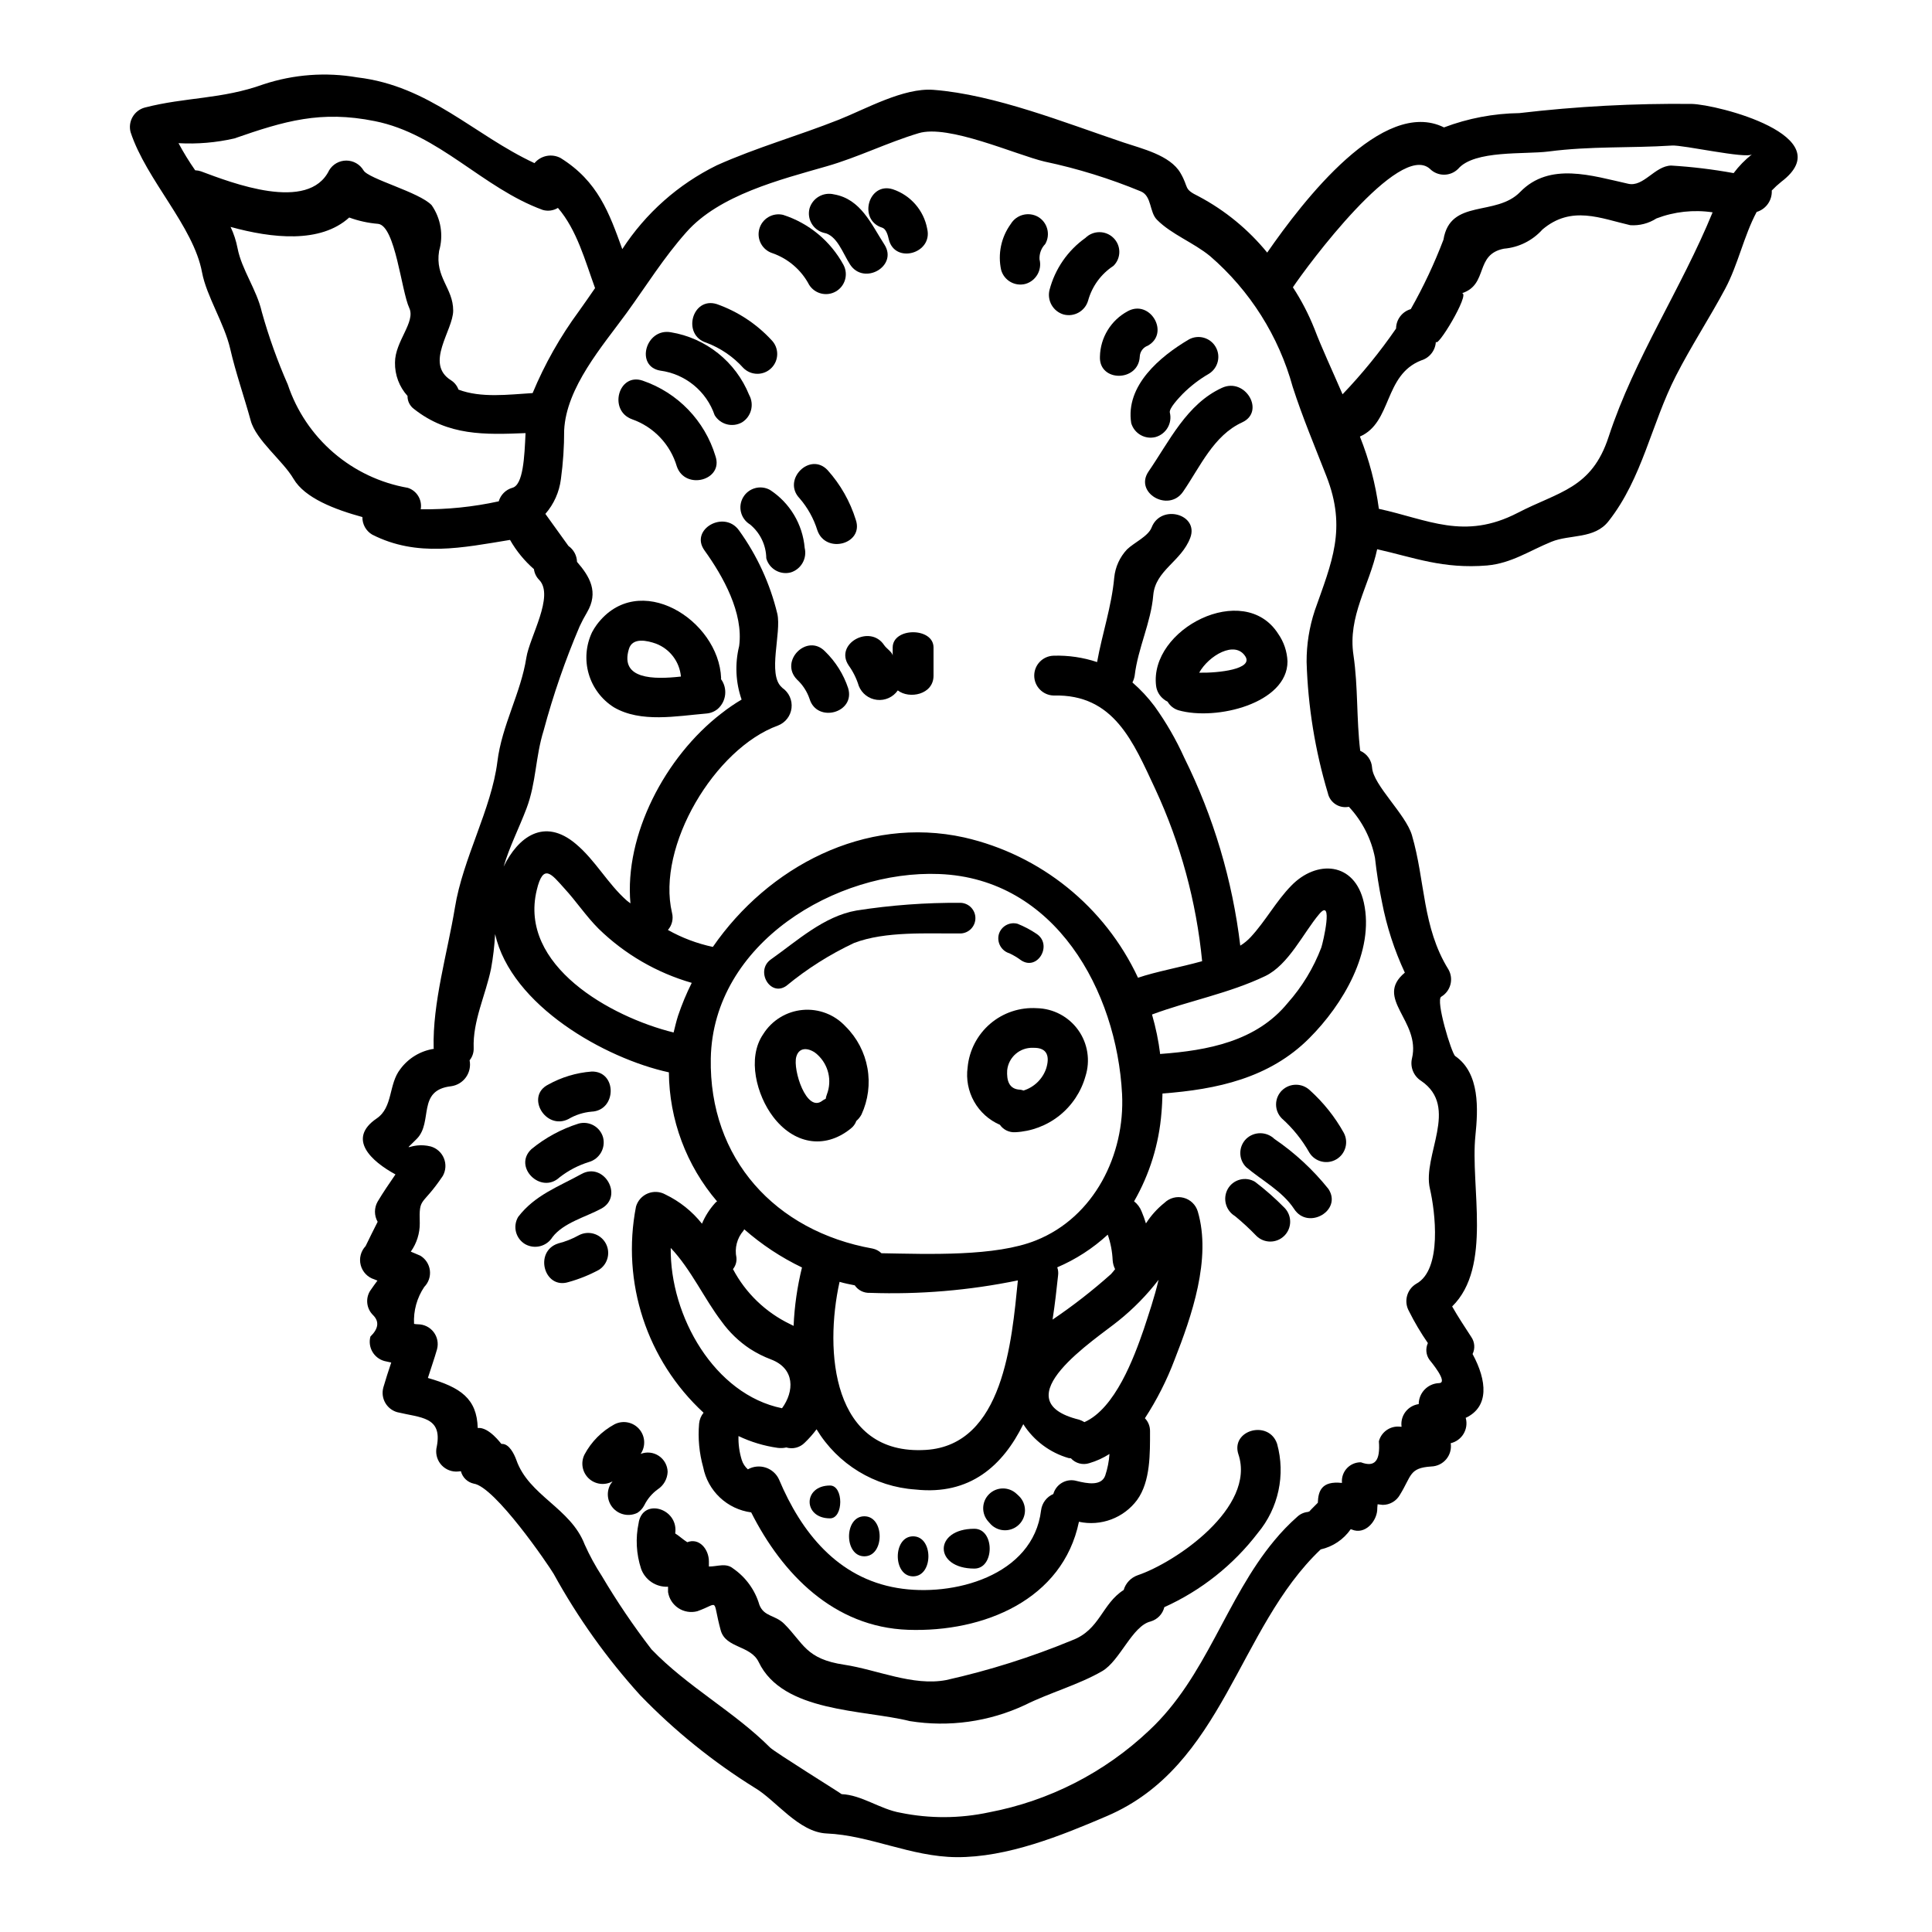 <?xml version="1.0" encoding="UTF-8"?>
<!-- Uploaded to: SVG Find, www.svgfind.com, Generator: SVG Find Mixer Tools -->
<svg fill="#000000" width="800px" height="800px" version="1.1" viewBox="144 144 512 512" xmlns="http://www.w3.org/2000/svg">
 <g>
  <path d="m538.15 293.85c6.438-0.594 11.148-3.898 16.992-6.277 4.867-2 11.414-0.648 15.152-5.469 8.98-11.414 11.312-25.758 17.859-38.531 4.008-7.848 8.875-15.266 13.043-23.059 3.41-6.383 4.926-13.961 8.336-20.348v0.004c2.484-0.742 4.141-3.09 4.004-5.68 0.793-0.832 1.645-1.613 2.543-2.332 15.965-12.121-16.992-20.469-23.758-20.617-15.262-0.164-30.52 0.648-45.68 2.434-6.824 0.094-13.582 1.375-19.965 3.789-16.223-8.023-37.332 19.43-46.855 33.176-4.992-6.117-11.156-11.18-18.129-14.883-4.219-2.055-2.488-2.164-4.867-6.223-2.754-4.723-10.234-6.438-15.047-8.066-15.477-5.195-34.152-12.715-50.441-13.961-7.898-0.594-17.914 5.086-25 7.898-10.77 4.277-21.809 7.359-32.418 12.121v0.004c-10.184 5.008-18.824 12.676-25.008 22.191-3.465-9.582-6.438-17.969-16.344-24.141h0.004c-2.34-1.246-5.231-0.68-6.93 1.355-16.137-7.523-27.766-20.469-46.977-22.73-8.305-1.434-16.836-0.801-24.84 1.84-11.094 4.004-20.621 3.352-31.488 6.168-2.809 0.781-4.473 3.672-3.734 6.496 4.168 12.719 16.668 24.895 18.941 37.18 1.18 6.297 5.902 13.477 7.477 20.297 1.406 6.168 3.734 12.824 5.41 18.941 1.406 5.25 8.551 10.664 11.363 15.477 2.977 5.09 10.934 8.121 18.238 10.121l0.004-0.004c-0.035 1.906 0.957 3.688 2.598 4.656 11.906 6.062 23.918 3.465 36.531 1.406 1.66 2.918 3.801 5.535 6.332 7.742 0.137 1.086 0.633 2.094 1.406 2.867 4.059 4.223-2.543 15.102-3.41 20.566-1.461 9.418-6.496 17.914-7.684 27.602-1.574 12.594-9.148 25.586-11.258 38.695-1.969 11.961-5.957 25.219-5.629 37.234h0.004c0.039 0.043 0.055 0.102 0.051 0.16-3.551 0.543-6.742 2.469-8.879 5.356-3.191 4.062-1.895 10.121-6.277 13.098-7.953 5.41-1.406 11.363 4.981 14.828-1.621 2.363-3.246 4.723-4.723 7.199-0.949 1.66-0.949 3.699 0 5.359-1.082 2.164-2.164 4.273-3.191 6.438-1.277 1.352-1.77 3.262-1.293 5.059 0.473 1.797 1.84 3.219 3.617 3.762l0.812 0.328c-0.594 0.812-1.242 1.676-1.969 2.754-1.254 2.059-0.914 4.711 0.812 6.391 1.676 1.676 1.461 3.57-0.703 5.68-0.367 1.355-0.18 2.805 0.52 4.019 0.703 1.219 1.859 2.109 3.215 2.473 0.699 0.164 1.242 0.273 1.781 0.395-0.754 2.215-1.457 4.434-2.109 6.656h0.004c-0.75 2.805 0.887 5.695 3.68 6.496 6.223 1.516 12.016 1.137 10.5 9.094v-0.004c-0.398 1.582-0.055 3.262 0.934 4.559 0.992 1.297 2.519 2.066 4.152 2.098 0.434-0.008 0.867-0.043 1.301-0.105 0.418 1.656 1.738 2.934 3.406 3.297 5.629 0.812 19.754 21.488 21.215 23.973v0.004c6.356 11.551 14.035 22.324 22.891 32.094 9.09 9.41 19.309 17.664 30.418 24.566 5.512 3.246 11.578 11.746 18.996 12.07 11.473 0.484 22.297 6.168 34.367 6.277 13.477 0.105 27.766-5.684 39.887-10.879 31.008-13.262 34.637-49.789 56.68-70.68v0.004c3.231-0.727 6.066-2.641 7.953-5.359 0.105 0.055 0.215 0.055 0.324 0.109 3.414 1.41 6.441-2.059 6.691-5.09 0.008-0.543 0.043-1.082 0.109-1.621l1.355 0.16h-0.004c1.883 0 3.621-1.012 4.547-2.652 3.148-5.086 2.434-7.144 8.332-7.523 1.535-0.047 2.977-0.75 3.957-1.926 0.984-1.18 1.414-2.723 1.184-4.242 1.414-0.332 2.637-1.219 3.391-2.461 0.75-1.242 0.977-2.734 0.617-4.141-0.055-0.051-0.055-0.051-0.055-0.105 6.277-2.926 5.684-9.84 1.844-16.926h-0.004c0.707-1.449 0.582-3.164-0.324-4.492-1.785-2.754-3.519-5.356-5.086-8.117 10.715-10.5 4.762-31.824 6.168-45.301 0.703-6.871 1.242-16.508-5.356-21.055-0.977-0.703-5.305-14.957-3.68-15.742h-0.004c2.484-1.484 3.324-4.684 1.895-7.199-6.984-11.258-6.117-23.43-9.688-35.609-1.625-5.512-10.234-13.262-10.551-17.859v0.004c-0.117-1.973-1.336-3.711-3.148-4.496-1.027-8.551-0.539-16.832-1.785-25.328-1.574-10.336 4.223-18.453 6.277-28.086 9.828 2.207 17.402 5.277 29.188 4.301zm-258.41-20.566c-1.723 0.504-3.066 1.852-3.57 3.574-6.789 1.488-13.727 2.195-20.676 2.109 0.445-2.481-1.012-4.906-3.41-5.684-7.281-1.27-14.082-4.484-19.684-9.305-5.602-4.82-9.797-11.066-12.137-18.078-2.742-6.231-5.039-12.652-6.875-19.211-1.355-5.957-5.356-11.258-6.438-16.926-0.375-1.945-0.992-3.836-1.844-5.629 10.988 3.031 23.812 4.438 31.445-2.492v0.004c2.473 0.906 5.059 1.469 7.684 1.68 4.547 0.594 6.117 17.75 8.227 22.297 1.73 3.731-3.785 8.82-3.785 14.449-0.062 3.269 1.125 6.438 3.32 8.859-0.027 1.371 0.621 2.664 1.73 3.465 9.055 7.144 18.777 6.816 29.547 6.383-0.289 6.336-0.609 13.801-3.535 14.504zm5.41-25.113c-6.438 0.395-13.637 1.355-19.645-0.918v0.004c-0.371-1.031-1.074-1.91-2.004-2.492-7.035-4.438 0.598-13.207 0.598-18.457 0-6.008-4.871-8.766-3.734-15.805v0.004c1.207-4.129 0.484-8.582-1.965-12.121-3.246-3.465-16.832-6.984-18.078-9.258-0.957-1.598-2.684-2.574-4.547-2.574s-3.59 0.977-4.547 2.574c-5.465 11.258-25.867 3.301-33.984 0.273-0.488-0.164-1-0.254-1.52-0.273-1.609-2.305-3.086-4.707-4.414-7.184 4.957 0.273 9.934-0.145 14.773-1.25 13.383-4.652 22.945-7.477 37.234-4.598 17.102 3.41 28.52 17.711 44.539 23.543h0.004c1.352 0.387 2.801 0.188 4-0.543 5.035 5.844 7.199 14.016 9.84 21.254-1.41 2.055-2.812 4.059-4.277 6.117-4.945 6.715-9.066 14.004-12.273 21.707zm223.24 123.23c0.434 3.84 1.027 7.738 1.844 11.637 1.238 6.465 3.277 12.754 6.062 18.723-8.266 6.871 4.273 12.719 1.895 22.73h-0.004c-0.539 2.301 0.438 4.691 2.438 5.957 10.234 6.981 0.215 19.75 2.328 28.625 1.355 5.844 3.352 21.43-3.68 25.168-2.461 1.5-3.297 4.68-1.895 7.199 1.469 2.945 3.148 5.785 5.023 8.492-0.66 1.43-0.512 3.098 0.391 4.387 0.324 0.434 5.195 6.172 2.543 6.223-2.984 0.121-5.348 2.574-5.359 5.562-1.398 0.195-2.664 0.938-3.519 2.062-0.852 1.125-1.223 2.547-1.027 3.945-0.328-0.055-0.598 0-0.922-0.055-2.387-0.02-4.484 1.586-5.09 3.894 0.395 5.141-1.027 6.984-4.762 5.574-1.387-0.02-2.723 0.539-3.68 1.547-0.957 1.012-1.445 2.375-1.352 3.762v0.16c-5.41-0.594-6.277 2.164-6.387 5.25-0.703 0.754-1.621 1.574-2.269 2.328v-0.004c-0.117 0.004-0.23 0.043-0.328 0.109-1.047 0.098-2.035 0.535-2.812 1.246-2.203 1.945-4.246 4.062-6.113 6.328-12.938 15.535-17.969 36.152-33.176 50.332v0.004c-11.773 11.145-26.504 18.676-42.434 21.699-7.734 1.66-15.734 1.699-23.484 0.109-5.359-0.922-10.285-4.723-15.586-4.926 0-0.109-17.75-11.152-18.945-12.34-9.578-9.582-21.863-16.074-31.441-26.031-4.773-6.203-9.168-12.691-13.152-19.426-1.73-2.656-3.25-5.445-4.547-8.34-3.731-9.738-14.828-12.934-18.129-22.457-0.594-1.621-1.895-4.219-3.734-4.219h-0.215c-0.051 0-3.297-4.547-6.273-4.223-0.215-7.793-4.547-10.77-13.207-13.258 0.812-2.598 1.676-4.981 2.434-7.633h-0.004c0.414-1.574 0.078-3.25-0.914-4.539-0.992-1.289-2.527-2.047-4.156-2.051-0.344-0.008-0.688-0.043-1.027-0.109-0.184-3.473 0.766-6.91 2.707-9.797 1.141-1.156 1.688-2.769 1.488-4.379-0.199-1.613-1.129-3.043-2.516-3.887-0.867-0.395-1.676-0.699-2.543-1.082 1.562-2.195 2.398-4.824 2.379-7.519-0.215-7.25 0.484-4.168 6.113-12.555v-0.004c0.801-1.43 0.906-3.148 0.285-4.664-0.621-1.52-1.902-2.668-3.477-3.129-5.41-1.352-8.012 2.332-3.734-2 4.441-4.441-0.051-12.938 9.148-13.965 1.578-0.223 2.992-1.086 3.914-2.383 0.922-1.301 1.27-2.926 0.957-4.488 0.734-0.898 1.117-2.031 1.082-3.191-0.273-7.254 3.148-14.02 4.598-21.055 0.555-3.039 0.918-6.113 1.082-9.199 4.277 18.941 29.125 32.957 46.051 36.637 0.102 12.551 4.621 24.66 12.773 34.203-0.16 0.16-0.324 0.16-0.484 0.395-1.48 1.621-2.672 3.488-3.519 5.512-2.602-3.277-5.914-5.922-9.688-7.738-1.43-0.801-3.148-0.902-4.664-0.281s-2.668 1.898-3.129 3.473c-3.914 20.086 2.859 40.766 17.902 54.641-0.668 0.816-1.078 1.816-1.18 2.867-0.34 3.894 0.027 7.816 1.082 11.582 0.602 3.074 2.152 5.883 4.434 8.027 2.281 2.148 5.18 3.523 8.285 3.934 8.223 16.293 21.859 30.414 41.559 31.117 20.133 0.703 41.023-8.012 45.301-28.629h0.004c2.852 0.621 5.828 0.402 8.562-0.625 2.734-1.023 5.117-2.82 6.856-5.164 3.574-4.926 3.414-12.445 3.414-18.184v-0.004c0.031-1.289-0.457-2.535-1.355-3.461 3.168-4.863 5.801-10.051 7.852-15.477 4.547-11.582 9.84-26.789 6.168-39.293-0.527-1.793-1.953-3.176-3.758-3.652-1.801-0.477-3.723 0.027-5.066 1.324-1.926 1.539-3.59 3.387-4.922 5.469-0.324-1.07-0.703-2.121-1.137-3.148-0.414-1.066-1.105-2-2.004-2.707 4.129-7.191 6.606-15.215 7.254-23.484 0.16-1.68 0.215-3.414 0.273-5.09 14.395-1.082 28.34-4.059 38.91-14.664 8.875-8.875 17.32-23.004 14.449-35.938-2.438-10.879-12.594-11.363-19.266-4.438-4.008 4.113-6.766 9.309-10.664 13.527v0.004c-0.828 0.898-1.773 1.684-2.816 2.324-2.07-17.316-7.086-34.156-14.832-49.781-2.172-4.816-4.816-9.402-7.906-13.691-1.715-2.293-3.676-4.398-5.844-6.277 0.289-0.562 0.488-1.164 0.594-1.785 0.871-7.359 4.328-14.07 4.93-21.375 0.594-6.606 7.414-8.875 9.797-15.152 2.383-6.277-7.793-9.094-10.234-2.754-0.922 2.363-4.656 4.004-6.496 5.789v-0.004c-1.934 2.047-3.133 4.676-3.41 7.477-0.699 7.684-3.191 14.883-4.543 22.402v0.004c-3.715-1.238-7.613-1.809-11.523-1.691-2.859 0.078-5.137 2.418-5.137 5.277s2.277 5.199 5.137 5.277c16.02-0.434 21.105 12.34 26.949 24.797 6.68 14.395 10.875 29.816 12.41 45.609-5.844 1.625-12.18 2.754-16.992 4.383v0.004c-8.793-18.836-25.785-32.559-46.051-37.18-26.41-5.844-52.012 7.848-66.621 29.008-4.172-0.887-8.188-2.402-11.906-4.492 1.09-1.242 1.496-2.945 1.082-4.547-4.168-17.645 11.363-43.566 28.086-49.629 1.961-0.758 3.34-2.535 3.586-4.621 0.246-2.086-0.676-4.141-2.406-5.336-0.105-0.055-0.105-0.16-0.215-0.215-3.785-3.41 0-14.395-1.137-19.43-1.918-7.973-5.375-15.492-10.176-22.137-3.938-5.469-13.094-0.215-9.145 5.305 4.981 6.926 10.391 16.613 9.199 25.379v0.004c-1.156 4.684-0.934 9.605 0.652 14.168-1.871 1.109-3.668 2.344-5.375 3.688-14.957 11.523-25.707 32.273-24.086 50.328-0.324-0.273-0.648-0.488-0.973-0.754-5.09-4.496-8.266-10.609-13.477-14.992-8.441-7.144-15.371-1.785-19.156 6.008 1.574-5.356 4.004-10.008 6.062-15.422 2.598-6.875 2.328-13.586 4.547-20.676 2.523-9.398 5.707-18.605 9.523-27.555 0.59-1.277 1.25-2.523 1.969-3.731 3.148-5.359 0.754-9.473-2.652-13.383-0.047-1.688-0.891-3.25-2.273-4.219-2.055-2.812-4.059-5.684-6.113-8.496 2.254-2.59 3.684-5.793 4.113-9.199 0.586-4.285 0.875-8.609 0.863-12.934 0.539-11.367 10.121-22.297 16.559-31.121 5.25-7.25 9.84-14.664 15.805-21.375 8.715-9.902 24.949-13.961 37.18-17.48 8.266-2.363 16.074-6.277 24.355-8.766 7.898-2.438 25.707 5.68 33.457 7.523v-0.004c8.723 1.844 17.254 4.488 25.488 7.898 2.926 1.242 2.219 5.512 4.273 7.523 3.789 3.844 9.742 6.062 14.07 9.637h0.004c10.566 9.129 18.184 21.191 21.887 34.656 2.598 8.066 5.844 15.742 8.93 23.648 5.465 13.965 1.406 22.828-3.086 35.613l0.004-0.004c-1.457 4.398-2.191 9.008-2.168 13.641 0.352 11.777 2.246 23.457 5.629 34.742 0.551 2.531 3.035 4.148 5.574 3.625 3.539 3.789 5.941 8.496 6.926 13.586zm-222.15 8.496c1.73-7.305 3.938-4.219 7.305-0.484 3.195 3.465 5.738 7.359 9.094 10.715 6.918 6.742 15.395 11.668 24.68 14.34-1.41 2.816-2.621 5.727-3.625 8.711-0.488 1.516-0.812 2.981-1.18 4.441-16.688-4.113-41.094-17.754-36.273-37.723zm52.926 97.418 0.004-0.004c-0.539-2.539 0.145-5.18 1.84-7.144 0.109-0.109 0.109-0.215 0.215-0.395l0.004 0.004c4.617 4.055 9.766 7.461 15.305 10.117-1.25 5.074-1.996 10.258-2.219 15.477l-0.973-0.484c-6.457-3.117-11.75-8.219-15.098-14.562 0.691-0.844 1.023-1.926 0.918-3.012zm3.574 24.137 0.004-0.004c1.754 1.133 3.621 2.074 5.574 2.812 6.438 2.438 6.172 8.496 2.926 12.938-17.863-3.629-29.715-24.355-29.496-42.484 5.356 5.629 8.984 13.637 13.477 19.484h-0.004c2.047 2.852 4.594 5.309 7.516 7.25zm7.359 26.25 0.004-0.004c0.758 0.102 1.527 0.066 2.269-0.105 1.73 0.516 3.606 0.035 4.875-1.25 1.148-1.098 2.203-2.289 3.148-3.57 5.609 9.281 15.395 15.242 26.215 15.965 14.449 1.574 23.164-6.332 28.574-17.32v0.004c2.781 4.352 7.051 7.547 12.012 8.984 0.215 0.051 0.395 0 0.598 0.051 1.23 1.352 3.133 1.859 4.871 1.301 1.891-0.555 3.695-1.375 5.356-2.438-0.129 1.953-0.512 3.883-1.133 5.738-1.031 2.812-4.762 2.109-7.578 1.406-1.277-0.363-2.648-0.203-3.805 0.449-1.16 0.648-2.012 1.738-2.367 3.016-1.777 0.762-3.012 2.414-3.246 4.332-2.109 17.375-23.379 23.059-38.102 20.566-15.805-2.648-25.434-14.719-31.336-28.734h0.004c-0.684-1.504-1.969-2.652-3.539-3.168-1.57-0.512-3.285-0.344-4.727 0.465-0.758-0.668-1.316-1.531-1.621-2.492-0.637-2.047-0.93-4.188-0.867-6.328 3.285 1.566 6.789 2.621 10.391 3.129zm16.398-44c1.301 0.395 2.652 0.648 4.008 0.922l0.004-0.008c0.895 1.32 2.41 2.078 4 2.004 13.164 0.469 26.34-0.641 39.238-3.301-1.625 16.18-3.844 43.621-24.355 44.922-24.953 1.566-26.957-26.25-22.898-44.543zm64.891 37.184v-0.004c-0.441-0.27-0.91-0.488-1.402-0.652-20.891-5.144 4.652-21.488 10.391-26.195v0.004c3.977-3.188 7.555-6.84 10.656-10.879-1.082 4.656-2.648 9.199-3.938 13.148-2.562 7.414-7.543 20.945-15.715 24.574zm-7.207-41.031c4.922-2.102 9.449-5.031 13.383-8.66 0.758 2.184 1.195 4.461 1.301 6.769 0.051 0.828 0.273 1.637 0.648 2.379-0.328 0.434-0.703 0.867-1.082 1.301-4.887 4.367-10.062 8.398-15.492 12.066 0.648-4.164 1.082-8.172 1.461-11.691 0.102-0.727 0.027-1.469-0.219-2.164zm-5.629-7.144c-10.715 4.328-28.465 3.629-40.965 3.41-0.652-0.633-1.473-1.062-2.359-1.242-25.762-4.598-43.352-23.812-42.863-50.383 0.594-30.574 33.281-49.953 60.504-48.871 30.797 1.18 47.086 31.012 48.492 58.34 0.789 16.07-7.383 32.578-22.805 38.746zm30.742-59.855c9.906-3.68 20.348-5.574 29.984-10.176 6.223-2.977 10.121-11.473 14.34-16.453 3.789-4.492 1.031 7.414 0.543 8.875v0.004c-2.059 5.41-5.086 10.398-8.93 14.723-8.332 10.176-21.215 12.555-33.66 13.477h-0.004c-0.039 0.004-0.078 0.02-0.109 0.051-0.441-3.551-1.168-7.062-2.164-10.496zm50.496-164.36c-2.754-6.387-5.574-12.395-7.477-17.426l-0.004 0.004c-1.523-3.824-3.426-7.488-5.68-10.938 3.731-5.574 28.195-38.695 36.312-31.391l0.004 0.004c0.988 0.992 2.336 1.547 3.738 1.547s2.746-0.555 3.738-1.547c4.328-5.035 17.645-3.785 23.973-4.602 11.207-1.461 21.598-0.867 32.688-1.574 2.871-0.215 19.594 3.57 21.215 2.328l0.004-0.004c-1.836 1.438-3.473 3.113-4.871 4.981-5.473-1-11.004-1.668-16.562-2.004-4.379 0.109-7.305 5.789-11.414 4.816-9.523-2.109-20.781-5.844-28.574 2.164-6.438 6.656-18.562 1.676-20.348 12.664-2.418 6.344-5.312 12.496-8.66 18.402-2.293 0.664-3.879 2.754-3.898 5.144-4.254 6.18-9 12.008-14.184 17.43zm20.836-8.984c2.266-0.672 3.836-2.727 3.894-5.086 0 2.598 9.203-12.719 6.93-12.719 7.086-2.332 3.246-10.285 11.148-11.809v0.004c3.914-0.336 7.555-2.156 10.172-5.086 7.684-6.496 15.426-2.926 23.27-1.137 2.441 0.164 4.871-0.465 6.93-1.789 4.738-1.809 9.867-2.367 14.887-1.621-8.336 20.348-20.676 38.535-27.551 59.477-4.492 13.801-13.207 14.504-24.141 20.184-14.168 7.309-23.758 1.73-36.746-1.082h-0.004c-0.879-6.566-2.57-13-5.027-19.156 8.566-3.727 6.281-16.281 16.238-20.18z"/>
  <path d="m491.19 432.99c-2.078-2.031-5.398-2.031-7.477 0-0.988 0.984-1.543 2.316-1.543 3.711 0 1.391 0.555 2.727 1.543 3.707 2.918 2.609 5.383 5.68 7.305 9.09 1.512 2.406 4.66 3.18 7.113 1.746 2.453-1.43 3.328-4.551 1.977-7.051-2.336-4.199-5.352-7.981-8.918-11.203z"/>
  <path d="m481.72 445.82c-2.09-2.008-5.391-2.008-7.481 0-2.062 2.066-2.062 5.414 0 7.481 4.223 3.574 9.633 6.383 12.719 11.094 3.68 5.68 12.828 0.395 9.094-5.305-4.09-5.113-8.922-9.586-14.332-13.27z"/>
  <path d="m476.58 457.18c-1.203-0.715-2.644-0.922-3.996-0.562-1.355 0.355-2.512 1.242-3.203 2.457-1.414 2.519-0.574 5.703 1.898 7.199 1.992 1.637 3.891 3.391 5.68 5.25 2.055 2.016 5.348 2.004 7.391-0.023 2.047-2.027 2.082-5.316 0.086-7.391-2.449-2.496-5.074-4.812-7.856-6.93z"/>
  <path d="m450.38 325.79c0.18 1.367 0.887 2.609 1.969 3.465 0.328 0.281 0.691 0.516 1.082 0.699 0.633 1.094 1.66 1.91 2.871 2.273 10.012 2.867 28.898-1.844 28.898-12.934-0.102-2.641-0.969-5.195-2.488-7.359-9.055-14.125-34.223-1.246-32.332 13.855zm11.414-3.519c2.488-4.492 9.469-8.66 12.23-4.328 2.176 3.406-7.113 4.434-12.23 4.328z"/>
  <path d="m472.2 529.43c4.652 14.07-16.617 28.629-26.738 32.039h0.004c-1.785 0.633-3.152 2.082-3.684 3.898-5.789 3.68-6.277 10.551-13.637 13.312-10.805 4.469-21.977 8-33.391 10.555-8.824 1.676-18.352-2.754-27.008-4.062-10.234-1.516-10.77-5.68-15.91-10.824-2.438-2.434-5.356-1.84-6.606-5.086h0.004c-1.145-3.891-3.59-7.273-6.926-9.578-1.898-1.574-4.113-0.539-6.387-0.539h-0.055v-1.355c0-3.148-2.488-6.332-5.734-5.09-1.18-0.754-1.949-1.516-3.195-2.328 0.871-6.008-6.871-8.93-9.145-4.492v0.004c-0.285 0.539-0.469 1.125-0.543 1.73-0.859 4.027-0.633 8.211 0.648 12.125 1.07 2.988 3.973 4.922 7.144 4.762v1.406c0.266 1.746 1.262 3.297 2.738 4.266 1.477 0.969 3.293 1.27 5.004 0.824 6.113-2.164 3.84-3.68 6.223 5.086 1.355 4.762 7.898 3.898 10.062 8.391 6.387 13.383 27.711 12.551 40.051 15.637 10.371 1.668 21.008 0.176 30.523-4.273 6.496-3.246 14.234-5.356 20.469-8.98 4.723-2.754 7.957-12.016 12.828-13.152l-0.004-0.004c1.801-0.523 3.184-1.965 3.625-3.785 9.766-4.41 18.285-11.172 24.797-19.684 5.465-6.562 7.363-15.383 5.086-23.613-2.184-6.441-12.359-3.68-10.246 2.812z"/>
  <path d="m473.21 255.92c6.168-2.871 0.812-11.961-5.356-9.148-9.363 4.273-13.965 14.168-19.484 22.188-3.844 5.629 5.301 10.934 9.145 5.356 4.512-6.543 8.082-14.938 15.695-18.395z"/>
  <path d="m450.28 259.81c2.785-0.809 4.438-3.676 3.734-6.492-0.215-1.137 2.383-3.844 3.352-4.871l0.004-0.004c2.098-2.106 4.461-3.926 7.035-5.41 2.406-1.512 3.18-4.66 1.746-7.113-1.43-2.453-4.551-3.328-7.051-1.98-7.738 4.547-16.887 12.285-15.316 22.191 0.812 2.785 3.691 4.418 6.496 3.68z"/>
  <path d="m446.05 238.49c0.059-1.297 0.895-2.43 2.113-2.871 5.953-3.297 0.648-12.391-5.305-9.145v0.004c-4.441 2.383-7.254 6.973-7.363 12.012-0.316 6.824 10.234 6.766 10.555 0z"/>
  <path d="m439.07 214.46c1-0.973 1.562-2.309 1.562-3.707 0-1.395-0.562-2.731-1.562-3.707-2.055-2.027-5.359-2.027-7.414 0-4.699 3.336-8.074 8.227-9.527 13.805-0.688 2.816 0.957 5.676 3.738 6.492 2.805 0.734 5.684-0.895 6.492-3.68 1.043-3.781 3.43-7.055 6.711-9.203z"/>
  <path d="m418.78 411.18c-4.5-0.285-8.934 1.191-12.359 4.121-3.426 2.934-5.578 7.082-5.992 11.574-0.43 3.121 0.172 6.297 1.715 9.043 1.547 2.75 3.949 4.914 6.84 6.164 0.914 1.32 2.453 2.066 4.059 1.969 4.266-0.203 8.359-1.746 11.703-4.406 3.34-2.66 5.762-6.309 6.914-10.422 1.324-4.156 0.613-8.695-1.922-12.246-2.535-3.551-6.594-5.699-10.957-5.797zm2.473 15.973c-0.953 2.797-3.188 4.969-6.008 5.848-0.277-0.105-0.57-0.18-0.867-0.219-3.031-0.109-3.625-2.492-3.465-5.195h0.004c0.383-3.469 3.387-6.047 6.871-5.902 3.914-0.113 4.402 2.43 3.465 5.469z"/>
  <path d="m419.11 201.47c-2.535-1.438-5.754-0.598-7.254 1.898-2.543 3.512-3.469 7.938-2.543 12.176 0.785 2.801 3.684 4.445 6.492 3.68 2.769-0.828 4.394-3.695 3.68-6.496-0.09-1.504 0.461-2.981 1.516-4.059 1.445-2.512 0.602-5.719-1.891-7.199z"/>
  <path d="m406.6 547.99c2.066 2.066 5.414 2.066 7.481 0 2.066-2.066 2.066-5.414 0-7.477-0.223-0.23-0.457-0.449-0.699-0.652-2.07-1.926-5.293-1.871-7.289 0.129-2 2-2.055 5.223-0.129 7.289 0.199 0.246 0.414 0.484 0.637 0.711z"/>
  <path d="m402.22 559.69c5.41 0 5.41-10.551 0-10.551-10.824-0.004-10.824 10.551 0 10.551z"/>
  <path d="m363.97 546.38c3.609 0 3.609-8.703 0-8.703-7.215 0-7.215 8.703 0 8.703z"/>
  <path d="m380.57 315.61v2.215c0-0.973-1.676-1.949-2.269-2.867-3.734-5.629-13.207-0.328-9.418 5.356l-0.004 0.004c1.203 1.66 2.117 3.508 2.711 5.469 0.805 2.019 2.652 3.434 4.812 3.68 2.16 0.25 4.281-0.711 5.523-2.5 3.031 2.363 9.469 1.137 9.469-3.898v-7.477c0-5.391-10.824-5.391-10.824 0.02z"/>
  <path d="m377.81 204.34c0.973 0.324 1.461 1.84 1.73 3.086 1.574 6.602 11.746 3.785 10.176-2.812v-0.004c-0.914-4.871-4.394-8.867-9.094-10.445-6.492-2.059-9.309 8.172-2.812 10.176z"/>
  <path d="m385.98 561.75c5.41 0 5.41-10.609 0-10.609-5.41 0-5.41 10.609 0 10.609z"/>
  <path d="m373.06 556.44c5.41 0 5.41-10.609 0-10.609-5.41 0.004-5.41 10.609 0 10.609z"/>
  <path d="m362.28 205.69c3.516 0.594 5.031 5.356 6.981 8.387 3.68 5.684 12.828 0.434 9.094-5.301-3.465-5.359-6.223-12.016-13.312-13.262l-0.004 0.004c-2.801-0.699-5.656 0.918-6.496 3.68-0.754 2.824 0.918 5.727 3.738 6.492z"/>
  <path d="m346.26 418.06c-4.383 6.383-1.676 16.234 2.598 21.863 5.356 7.086 13.473 8.875 20.566 3.191h-0.004c0.695-0.523 1.223-1.234 1.516-2.055 0.547-0.477 1.008-1.043 1.355-1.68 1.781-3.848 2.34-8.148 1.59-12.32-0.746-4.176-2.758-8.016-5.766-11.004-2.914-3.172-7.137-4.805-11.426-4.41-4.285 0.395-8.145 2.766-10.43 6.414zm16.883 15.965-0.004-0.004c-0.148 0.383-0.254 0.777-0.32 1.184-0.312 0.117-0.602 0.281-0.867 0.484-4.223 3.356-7.898-8.227-6.926-11.637 0.867-3.082 4.008-2.109 5.629-0.539h-0.004c2.906 2.664 3.891 6.828 2.488 10.508z"/>
  <path d="m355.89 276.05c2.144 2.477 3.75 5.371 4.723 8.496 2.219 6.387 12.395 3.625 10.176-2.812-1.516-4.871-4.066-9.359-7.477-13.152-4.641-4.922-12.121 2.543-7.422 7.469z"/>
  <path d="m362.66 316.64c-4.762-4.926-12.18 2.543-7.477 7.414v0.004c1.531 1.406 2.684 3.172 3.356 5.141 1.949 6.496 12.18 3.734 10.234-2.812v-0.004c-1.227-3.691-3.324-7.031-6.113-9.742z"/>
  <path d="m348.75 211.11c4.172 1.473 7.633 4.469 9.688 8.387 1.52 2.391 4.652 3.152 7.098 1.727s3.328-4.531 1.996-7.027c-3.438-6.316-9.172-11.066-16.02-13.262-2.766-0.645-5.551 1.016-6.293 3.758-0.742 2.742 0.82 5.578 3.531 6.418z"/>
  <path d="m357.25 289.2c-0.535-6.269-3.93-11.941-9.203-15.371-2.516-1.383-5.676-0.5-7.117 1.984-1.441 2.484-0.637 5.664 1.816 7.16 2.699 2.211 4.285 5.5 4.328 8.984 0.777 2.816 3.672 4.481 6.496 3.738 2.742-0.859 4.352-3.699 3.68-6.496z"/>
  <path d="m331.16 234.81c3.773 1.414 7.148 3.715 9.84 6.711 2.051 2.051 5.375 2.059 7.426 0.008 2.055-2.047 2.059-5.371 0.012-7.426-3.988-4.305-8.969-7.574-14.504-9.523-6.508-2-9.266 8.176-2.773 10.23z"/>
  <path d="m342.53 248.66c-3.555-8.785-11.43-15.082-20.781-16.613-6.656-1.137-9.469 9.055-2.754 10.176v-0.004c3.258 0.438 6.332 1.777 8.871 3.859 2.543 2.086 4.457 4.84 5.523 7.949 1.504 2.492 4.719 3.332 7.254 1.898 2.461-1.535 3.289-4.727 1.887-7.266z"/>
  <path d="m302.15 309.55c-0.465 0.633-0.883 1.301-1.246 1.996-1.633 3.441-1.953 7.363-0.895 11.02 1.059 3.66 3.418 6.809 6.633 8.848 7.144 4.219 16.723 2.328 24.57 1.676h-0.004c1.117-0.086 2.176-0.523 3.031-1.242 2.269-2.031 2.621-5.453 0.816-7.906 0-0.055 0.051-0.105 0.051-0.215-0.594-15.477-21.914-28.898-32.957-14.176zm8.5 6.492c0.922-3.246 4.93-2.273 7.199-1.465 3.684 1.406 6.246 4.789 6.602 8.715-7.258 0.812-16.188 0.762-13.801-7.25z"/>
  <path d="m314.33 244.88c-6.438-2.219-9.199 7.953-2.812 10.234h-0.004c5.734 2.019 10.145 6.672 11.855 12.504 2.215 6.383 12.445 3.676 10.234-2.754-2.836-9.375-10.008-16.809-19.273-19.984z"/>
  <path d="m314.76 542.88c0.816-1.652 2.027-3.082 3.516-4.168 1.59-1.027 2.578-2.762 2.656-4.652-0.043-1.707-0.914-3.289-2.336-4.238-1.422-0.949-3.215-1.145-4.809-0.523 1.383-2.043 1.211-4.762-0.422-6.609-1.633-1.852-4.309-2.359-6.508-1.238-3.379 1.828-6.144 4.613-7.953 8.008-1.062 2.109-0.625 4.664 1.078 6.301 1.703 1.633 4.273 1.969 6.336 0.824-0.16 0.328-0.484 0.594-0.648 0.977-1.059 2.09-0.664 4.621 0.98 6.289 1.645 1.668 4.172 2.098 6.273 1.066 0.781-0.504 1.414-1.207 1.836-2.035z"/>
  <path d="m290.41 471.85c2.922-3.84 8.93-5.356 12.988-7.578 5.953-3.297 0.648-12.445-5.305-9.145-6.168 3.41-12.34 5.574-16.773 11.363-0.719 1.211-0.926 2.66-0.57 4.023 0.359 1.359 1.242 2.523 2.465 3.227 2.519 1.391 5.684 0.555 7.195-1.891z"/>
  <path d="m292.3 456c2.332-1.816 4.973-3.191 7.793-4.062 2.789-0.809 4.438-3.676 3.734-6.492-0.777-2.809-3.684-4.453-6.492-3.684-4.562 1.438-8.805 3.734-12.5 6.769-4.981 4.656 2.488 12.121 7.465 7.469z"/>
  <path d="m297.39 471.36c-1.719 0.957-3.559 1.684-5.469 2.164-6.496 2.113-3.734 12.289 2.754 10.234h0.004c2.801-0.777 5.504-1.867 8.062-3.25 2.391-1.535 3.144-4.684 1.711-7.137-1.438-2.457-4.551-3.344-7.062-2.012z"/>
  <path d="m294.63 440.57c1.863-1.105 3.953-1.777 6.113-1.969 6.766-0.273 6.82-10.824 0-10.629v0.004c-4.027 0.312-7.941 1.492-11.473 3.461-6.059 3.07-0.703 12.164 5.359 9.133z"/>
  <path d="m398.61 383.26c-9.25-0.074-18.488 0.605-27.629 2.035-8.66 1.504-15.742 8.059-22.68 12.953-4.238 2.996-0.188 10.035 4.098 7.008 5.477-4.519 11.5-8.332 17.922-11.352 8.305-3.188 19.477-2.453 28.289-2.527 2.172-0.098 3.883-1.883 3.883-4.059 0-2.172-1.711-3.961-3.883-4.059z"/>
  <path d="m411.52 396.64c1.09 0.512 2.125 1.133 3.09 1.852 4.375 2.902 8.438-4.133 4.094-7.012-1.574-1.066-3.262-1.957-5.027-2.664-2.16-0.594-4.394 0.676-4.992 2.832-0.543 2.156 0.707 4.359 2.836 4.992z"/>
 </g>
</svg>
